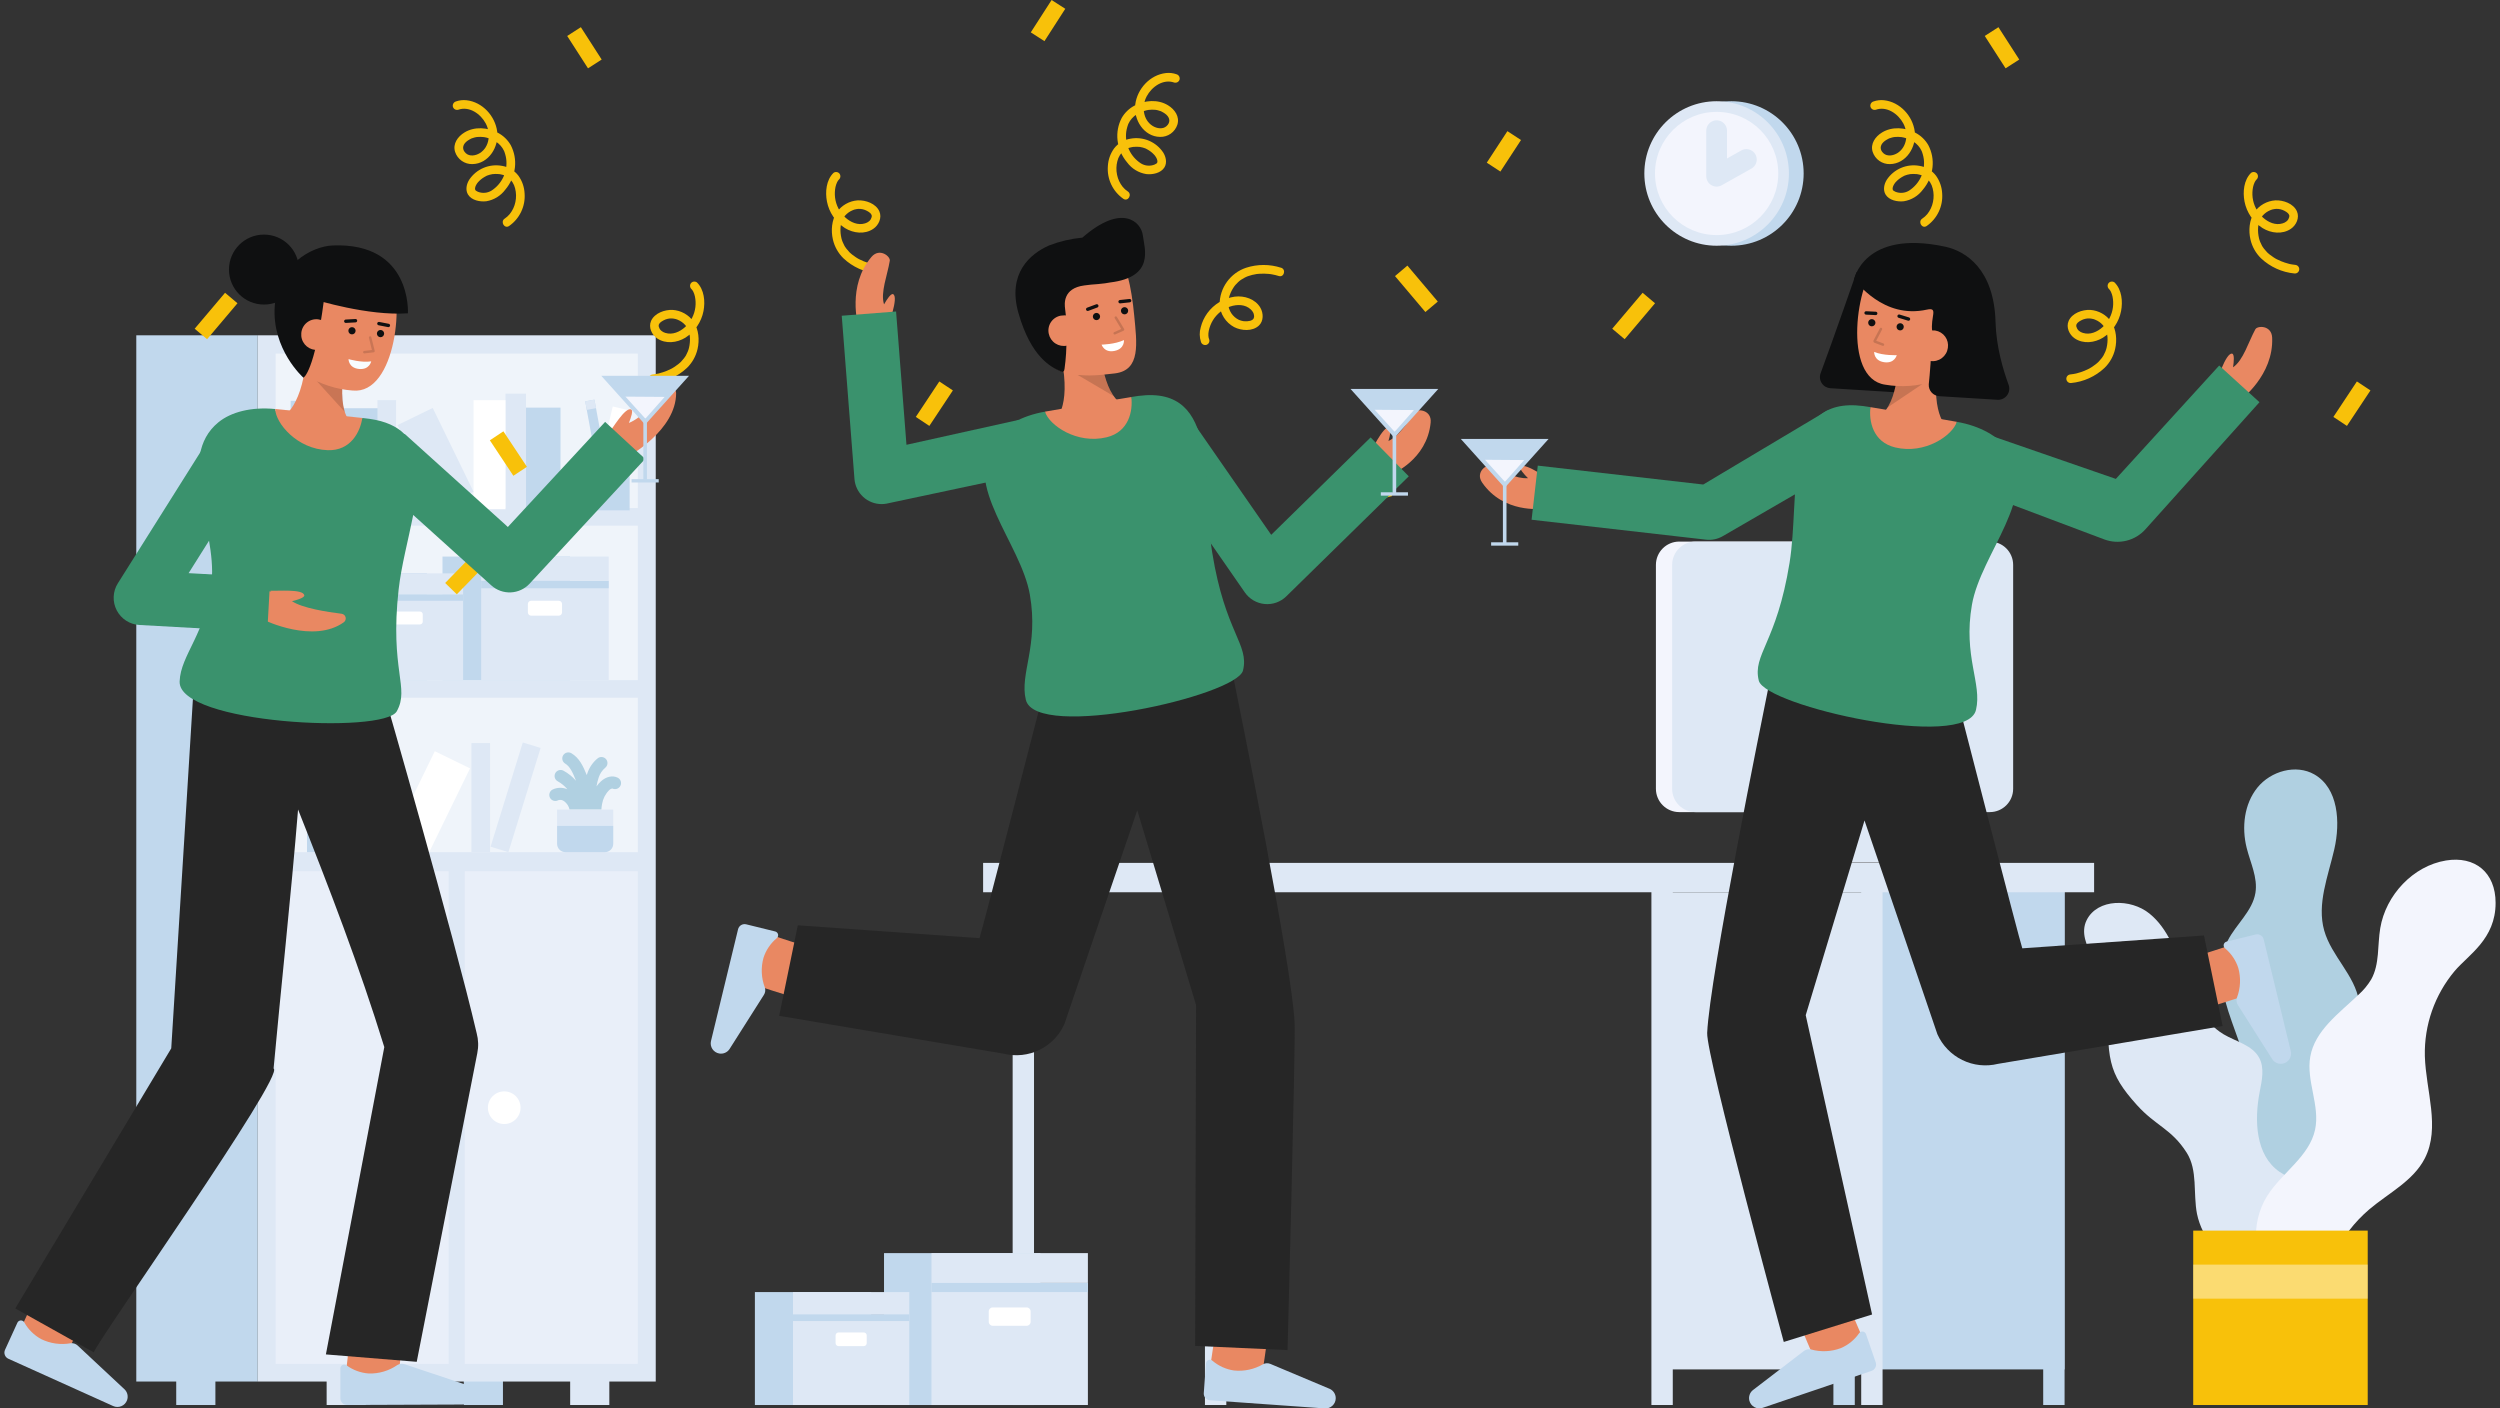 <svg width="284" height="160" viewBox="0 0 284 160" fill="none" xmlns="http://www.w3.org/2000/svg">
<rect x="0" y="0" width="284" height="160" fill="#333333" stroke="none"/>
<g clip-path="url(#clip0_1603_8863)">
<path d="M117.464 100.468H115.037V159.609H117.464V100.468Z" fill="#DEE8F5"/>
<path d="M139.309 100.468H136.882V159.609H139.309V100.468Z" fill="#DEE8F5"/>
<path d="M234.536 100.468H232.108V159.609H234.536V100.468Z" fill="#C1D8ED"/>
<path d="M234.535 99.727H212.646V155.565H234.535V99.727Z" fill="#C1D8ED"/>
<path d="M210.703 151.521H208.275V159.609H210.703V151.521Z" fill="#C1D8ED"/>
<path d="M237.891 98.025H111.682V101.36H237.891V98.025Z" fill="#DEE8F5"/>
<path d="M213.86 100.468H211.433V159.609H213.86V100.468Z" fill="#DEE8F5"/>
<path d="M190.027 100.468H187.6V159.609H190.027V100.468Z" fill="#DEE8F5"/>
<path d="M212.646 101.365H188.813V155.565H212.646V101.365Z" fill="#DEE8F5"/>
<path d="M118.194 142.354V145.74V159.609H100.425V145.74V142.354H118.194Z" fill="#C1D8ED"/>
<path d="M123.585 145.74H105.815V159.609H123.585V145.74Z" fill="#DEE8F5"/>
<path d="M123.585 145.74H105.815V146.78H123.585V145.74Z" fill="#C1D8ED"/>
<path d="M105.816 145.74H123.585V142.354H105.816V145.74Z" fill="#DEE8F5"/>
<path d="M112.772 150.608H116.629C116.878 150.608 117.079 150.407 117.079 150.158V148.975C117.079 148.727 116.878 148.525 116.629 148.525H112.772C112.523 148.525 112.322 148.727 112.322 148.975V150.158C112.322 150.407 112.523 150.608 112.772 150.608Z" fill="white"/>
<path d="M98.966 146.78V149.297V159.609H85.755V149.297V146.78H98.966Z" fill="#C1D8ED"/>
<path d="M103.296 149.297H90.085V159.608H103.296V149.297Z" fill="#DEE8F5"/>
<path d="M103.296 149.297H90.085V150.071H103.296V149.297Z" fill="#C1D8ED"/>
<path d="M90.085 149.298H103.296V146.78H90.085V149.298Z" fill="#DEE8F5"/>
<path d="M95.256 152.917H98.124C98.309 152.917 98.459 152.767 98.459 152.582V151.703C98.459 151.518 98.309 151.368 98.124 151.368H95.256C95.072 151.368 94.922 151.518 94.922 151.703V152.582C94.922 152.767 95.072 152.917 95.256 152.917Z" fill="white"/>
<path d="M29.279 38.091H15.483V156.943H29.279V38.091Z" fill="#C1D8ED"/>
<path d="M52.685 159.609H57.134V152.488H52.685V159.609Z" fill="#C1D8ED"/>
<path d="M20.02 159.609H24.469V152.488H20.02V159.609Z" fill="#C1D8ED"/>
<path d="M29.279 156.943H74.492L74.492 38.091H29.279L29.279 156.943Z" fill="#DEE8F5"/>
<path d="M64.771 159.609H69.22V152.488H64.771V159.609Z" fill="#DEE8F5"/>
<path d="M37.106 159.609H41.555V152.488H37.106V159.609Z" fill="#DEE8F5"/>
<path opacity="0.53" d="M31.316 154.927H72.453V98.978H31.316L31.316 154.927Z" fill="#F3F5FD"/>
<path opacity="0.53" d="M31.316 57.716L72.453 57.716V40.17H31.316V57.716Z" fill="white"/>
<path opacity="0.53" d="M31.316 77.262H72.453V59.716H31.316V77.262Z" fill="white"/>
<path opacity="0.53" d="M31.316 96.808H72.453V79.262H31.316V96.808Z" fill="white"/>
<path d="M50.973 155.572H52.797L52.797 98.394H50.973L50.973 155.572Z" fill="#DEE8F5"/>
<path d="M57.281 127.689C58.306 127.689 59.136 126.859 59.136 125.835C59.136 124.81 58.306 123.98 57.281 123.98C56.256 123.98 55.425 124.81 55.425 125.835C55.425 126.859 56.256 127.689 57.281 127.689Z" fill="white"/>
<path d="M46.49 127.689C47.515 127.689 48.346 126.859 48.346 125.835C48.346 124.81 47.515 123.98 46.49 123.98C45.465 123.98 44.634 124.81 44.634 125.835C44.634 126.859 45.465 127.689 46.49 127.689Z" fill="white"/>
<path d="M64.756 63.225V65.98V77.262H50.267V65.98V63.225H64.756Z" fill="#C1D8ED"/>
<path d="M69.152 65.98H54.662V77.262H69.152V65.98Z" fill="#DEE8F5"/>
<path d="M69.152 65.98H54.662V66.825H69.152V65.98Z" fill="#C1D8ED"/>
<path d="M54.663 65.98H69.152V63.225H54.663V65.98Z" fill="#DEE8F5"/>
<path d="M60.334 69.94H63.48C63.683 69.94 63.847 69.776 63.847 69.573V68.612C63.847 68.41 63.683 68.246 63.48 68.246H60.334C60.132 68.246 59.967 68.41 59.967 68.612V69.573C59.967 69.776 60.132 69.94 60.334 69.94Z" fill="white"/>
<path d="M48.505 65.135V67.515V77.262H35.987V67.515V65.135H48.505Z" fill="#C1D8ED"/>
<path d="M52.608 67.515H40.09V77.262H52.608V67.515Z" fill="#DEE8F5"/>
<path d="M52.608 67.515H40.09V68.246H52.608V67.515Z" fill="#C1D8ED"/>
<path d="M40.09 67.515H52.607V65.135H40.09V67.515Z" fill="#DEE8F5"/>
<path d="M44.99 70.936H47.708C47.883 70.936 48.024 70.794 48.024 70.62V69.789C48.024 69.614 47.883 69.472 47.708 69.472H44.99C44.815 69.472 44.673 69.614 44.673 69.789V70.62C44.673 70.794 44.815 70.936 44.99 70.936Z" fill="white"/>
<path d="M71.503 46.625L69.609 46.177L67.236 56.212L69.129 56.659L71.503 46.625Z" fill="white"/>
<path d="M67.527 45.398L66.476 45.591L68.101 54.399L69.152 54.205L67.527 45.398Z" fill="#C1D8ED"/>
<path d="M67.525 45.395L66.476 45.594L66.661 46.566L67.71 46.366L67.525 45.395Z" fill="#DEE8F5"/>
<path d="M70.78 47.638L67.374 56.279L67.958 56.509L71.364 47.867L70.78 47.638Z" fill="#C1D8ED"/>
<path d="M71.526 51.418H66.392V57.977H71.526V51.418Z" fill="#C1D8ED"/>
<path d="M63.675 46.306H59.318V57.85H63.675V46.306Z" fill="#C1D8ED"/>
<path d="M59.755 44.718H57.424V57.85H59.755V44.718Z" fill="#DEE8F5"/>
<path d="M57.423 45.459H53.796V57.849H57.423V45.459Z" fill="white"/>
<path d="M44.997 45.459H42.878V57.849H44.997V45.459Z" fill="#DEE8F5"/>
<path d="M49.157 46.344L45.156 48.291L49.795 57.812L53.796 55.865L49.157 46.344Z" fill="#DEE8F5"/>
<path d="M42.895 46.376H38.538V57.92H42.895V46.376Z" fill="#C1D8ED"/>
<path d="M38.974 44.788H36.643V57.919H38.974V44.788Z" fill="#DEE8F5"/>
<path d="M36.643 45.529H33.016V57.92H36.643V45.529Z" fill="#C1D8ED"/>
<path d="M61.413 84.969L59.389 84.344L55.73 96.183L57.755 96.808L61.413 84.969Z" fill="#DEE8F5"/>
<path d="M39.232 85.264H34.875V96.808H39.232V85.264Z" fill="#C1D8ED"/>
<path d="M41.127 83.676H38.796V96.808H41.127V83.676Z" fill="white"/>
<path d="M44.754 84.417H41.127V96.808H44.754V84.417Z" fill="#DEE8F5"/>
<path d="M55.672 84.417H53.553V96.808H55.672V84.417Z" fill="#DEE8F5"/>
<path d="M53.395 87.287L49.394 85.339L44.755 94.861L48.756 96.808L53.395 87.287Z" fill="white"/>
<path d="M62.485 90.638C62.529 90.716 62.588 90.786 62.658 90.842C62.729 90.898 62.81 90.939 62.896 90.964C62.983 90.989 63.074 90.996 63.163 90.986C63.252 90.975 63.339 90.948 63.418 90.904C63.532 90.866 63.654 90.857 63.772 90.878C63.89 90.899 64.001 90.95 64.095 91.025C64.404 91.257 64.62 91.591 64.703 91.968H68.315C68.328 91.75 68.356 91.534 68.398 91.32C68.496 90.736 68.771 90.197 69.187 89.776C69.286 89.668 69.418 89.597 69.563 89.574C69.644 89.613 69.732 89.636 69.822 89.642C69.912 89.648 70.002 89.636 70.087 89.607C70.172 89.578 70.251 89.532 70.318 89.472C70.386 89.413 70.441 89.341 70.481 89.26C70.52 89.179 70.543 89.091 70.549 89.001C70.555 88.912 70.543 88.822 70.514 88.736C70.484 88.651 70.439 88.573 70.379 88.505C70.32 88.438 70.248 88.382 70.167 88.343C69.585 88.054 68.853 88.217 68.257 88.769C68.072 88.939 67.906 89.13 67.763 89.336C67.817 88.986 67.903 88.642 68.018 88.307C68.156 87.884 68.409 87.508 68.749 87.221C68.89 87.109 68.981 86.947 69.004 86.769C69.026 86.59 68.978 86.41 68.869 86.267C68.76 86.124 68.6 86.029 68.422 86.003C68.244 85.977 68.063 86.022 67.918 86.128C67.364 86.573 66.95 87.168 66.725 87.842C66.701 87.91 66.677 87.979 66.656 88.049C66.23 86.986 65.791 86.086 64.909 85.567C64.752 85.475 64.565 85.449 64.388 85.495C64.212 85.54 64.061 85.654 63.969 85.811C63.877 85.968 63.85 86.155 63.896 86.331C63.942 86.507 64.056 86.658 64.213 86.75C64.752 87.067 65.074 87.782 65.438 88.699C65.037 88.236 64.557 87.849 64.02 87.554C63.941 87.51 63.853 87.482 63.764 87.472C63.673 87.462 63.582 87.47 63.495 87.495C63.408 87.52 63.327 87.562 63.257 87.619C63.186 87.676 63.127 87.746 63.084 87.825C63.041 87.905 63.013 87.992 63.004 88.082C62.995 88.172 63.003 88.263 63.029 88.35C63.055 88.437 63.098 88.517 63.155 88.588C63.212 88.658 63.283 88.716 63.363 88.758C63.781 88.989 64.152 89.296 64.456 89.664C64.187 89.544 63.894 89.486 63.599 89.493C63.305 89.5 63.015 89.572 62.752 89.705C62.593 89.793 62.476 89.941 62.426 90.116C62.376 90.291 62.397 90.478 62.485 90.638Z" fill="#B0D0E1"/>
<path d="M69.665 91.968H63.284V93.822H69.665V91.968Z" fill="#DEE8F5"/>
<path d="M63.284 93.821V95.854C63.284 96.107 63.385 96.349 63.564 96.528C63.742 96.707 63.985 96.807 64.238 96.807H68.712C68.965 96.807 69.207 96.707 69.386 96.528C69.565 96.349 69.665 96.107 69.665 95.854V93.821H63.284Z" fill="#C1D8ED"/>
<path d="M258.65 143.618C256.337 142.955 254.596 140.886 253.904 138.583C253.212 136.28 253.456 133.78 254.131 131.472C254.683 129.589 255.518 127.768 255.724 125.816C256.41 119.318 250.102 112.677 253.071 106.855C254.03 104.972 255.888 103.5 256.219 101.413C256.493 99.687 255.642 98.01 255.22 96.314C254.638 93.981 254.933 91.332 256.447 89.464C257.962 87.595 260.825 86.778 262.912 87.975C265.642 89.541 265.879 93.405 265.178 96.471C264.476 99.538 263.176 102.693 264.033 105.72C264.85 108.605 267.509 110.777 267.986 113.737C268.384 116.198 267.181 118.597 266.652 121.033C265.822 124.862 266.666 128.831 266.703 132.748C266.739 136.665 265.634 141.058 258.65 143.618Z" fill="#B0D0E1"/>
<path d="M255.081 143.99C253.705 143.553 252.469 142.758 251.502 141.686C250.535 140.614 249.871 139.304 249.578 137.891C249.125 135.56 249.681 132.941 248.404 130.938C246.674 128.224 244.901 127.918 242.747 125.526C239.436 121.848 239.32 120.219 239.539 113.408C239.631 110.527 235.652 107.278 237.053 104.509C238.288 102.071 242.041 102.059 244.17 103.774C246.298 105.49 247.233 108.24 248.161 110.812C249.088 113.384 250.257 116.103 252.608 117.499C254.018 118.336 255.864 118.722 256.643 120.165C257.268 121.324 256.953 122.738 256.702 124.031C256.07 127.28 256.228 131.244 258.957 133.121C260.187 133.968 261.8 134.259 262.811 135.358C263.812 136.445 263.973 138.054 263.906 139.53C263.773 142.366 262.991 145.133 261.62 147.62" fill="#DEE8F5"/>
<path d="M258.371 146.253C255.915 143.448 255.567 139.004 257.558 135.852C259.228 133.207 262.341 131.385 262.995 128.326C263.577 125.602 261.963 122.786 262.446 120.043C262.971 117.059 265.729 115.102 267.92 113.008C268.49 112.499 268.98 111.907 269.374 111.253C270.338 109.519 270.069 107.393 270.397 105.438C271.023 101.692 274.11 98.372 277.858 97.753C281.145 97.21 283.5 99.097 283.5 102.573C283.5 106.691 280.414 108.455 278.839 110.32C276.578 113.02 275.378 116.45 275.463 119.969C275.574 123.9 277.249 128.086 275.46 131.588C274.147 134.158 271.342 135.528 269.139 137.393C267.474 138.819 266.118 140.571 265.156 142.54C264.193 144.509 263.644 146.654 263.543 148.843" fill="#F3F5FD"/>
<path d="M268.973 139.797H249.15V159.609H268.973V139.797Z" fill="#F8C10A"/>
<path opacity="0.42" d="M268.973 143.66H249.15V147.527H268.973V143.66Z" fill="white"/>
<path d="M196.683 27.915C201.218 27.915 204.895 24.24 204.895 19.707C204.895 15.174 201.218 11.499 196.683 11.499C192.147 11.499 188.471 15.174 188.471 19.707C188.471 24.24 192.147 27.915 196.683 27.915Z" fill="#C1D8ED"/>
<path d="M195.009 27.915C199.544 27.915 203.221 24.24 203.221 19.707C203.221 15.174 199.544 11.499 195.009 11.499C190.474 11.499 186.797 15.174 186.797 19.707C186.797 24.24 190.474 27.915 195.009 27.915Z" fill="#DEE8F5"/>
<path d="M195.009 26.705C198.876 26.705 202.011 23.572 202.011 19.707C202.011 15.842 198.876 12.709 195.009 12.709C191.142 12.709 188.007 15.842 188.007 19.707C188.007 23.572 191.142 26.705 195.009 26.705Z" fill="#F3F5FD"/>
<path d="M195.009 14.847V20.018L198.387 18.12" stroke="#DEE8F5" stroke-width="2.358" stroke-linecap="round" stroke-linejoin="round"/>
<path d="M224.201 61.523H190.763C189.299 61.523 188.112 62.709 188.112 64.172V89.606C188.112 91.069 189.299 92.255 190.763 92.255H224.201C225.665 92.255 226.852 91.069 226.852 89.606V64.172C226.852 62.709 225.665 61.523 224.201 61.523Z" fill="#F3F5FD"/>
<path d="M211.912 87.333H203.052V97.358H211.912V87.333Z" fill="#F3F5FD"/>
<path d="M215.672 95.495H200.209C199.528 95.495 198.977 96.047 198.977 96.727V96.727C198.977 97.407 199.528 97.958 200.209 97.958H215.672C216.352 97.958 216.904 97.407 216.904 96.727V96.727C216.904 96.047 216.352 95.495 215.672 95.495Z" fill="#F3F5FD"/>
<path d="M226.044 61.523H192.606C191.142 61.523 189.955 62.709 189.955 64.172V89.606C189.955 91.069 191.142 92.255 192.606 92.255H226.044C227.508 92.255 228.694 91.069 228.694 89.606V64.172C228.694 62.709 227.508 61.523 226.044 61.523Z" fill="#DEE8F5"/>
<path d="M213.755 87.333H204.895V97.358H213.755V87.333Z" fill="#DEE8F5"/>
<path d="M217.515 95.495H202.051C201.371 95.495 200.819 96.047 200.819 96.727V96.727C200.819 97.407 201.371 97.958 202.051 97.958H217.515C218.195 97.958 218.747 97.407 218.747 96.727V96.727C218.747 96.047 218.195 95.495 217.515 95.495Z" fill="#DEE8F5"/>
<path d="M145.532 30.416C144.24 29.997 142.85 29.997 141.558 30.416C140.684 30.708 139.923 31.267 139.383 32.014C138.843 32.761 138.55 33.658 138.546 34.58C138.579 35.113 138.748 35.63 139.036 36.08C139.324 36.53 139.722 36.9 140.192 37.155C141.026 37.581 142.279 37.671 143.008 36.988C143.564 36.468 143.536 35.575 143.178 34.955C142.605 33.964 141.353 33.561 140.267 33.699C139.647 33.788 139.052 34.001 138.516 34.324C137.98 34.647 137.514 35.075 137.147 35.582C136.8 36.061 136.548 36.602 136.406 37.176C136.243 37.721 136.251 38.302 136.429 38.842C136.467 38.965 136.551 39.068 136.663 39.132C136.775 39.195 136.906 39.213 137.031 39.183C137.156 39.147 137.261 39.064 137.325 38.952C137.389 38.839 137.406 38.706 137.372 38.581C137.311 38.442 137.277 38.293 137.271 38.142C137.262 37.955 137.277 37.768 137.315 37.585C137.402 37.162 137.56 36.756 137.783 36.386C138.234 35.648 138.931 35.094 139.751 34.82C140.536 34.558 141.462 34.56 142.092 35.155C142.209 35.26 142.305 35.387 142.374 35.529C142.383 35.545 142.412 35.616 142.378 35.532C142.394 35.57 142.407 35.609 142.418 35.649C142.426 35.673 142.432 35.699 142.438 35.724C142.446 35.758 142.458 35.914 142.451 35.771C142.453 35.81 142.486 36.041 142.451 36.063C142.44 36.07 142.479 35.924 142.457 36.01C142.453 36.025 142.453 36.041 142.449 36.055C142.44 36.096 142.428 36.138 142.414 36.178C142.351 36.28 142.257 36.358 142.145 36.402C142.216 36.368 142.071 36.427 142.072 36.427C142.041 36.436 142.011 36.444 141.98 36.451C141.89 36.475 141.798 36.489 141.706 36.493C141.547 36.505 141.386 36.5 141.228 36.481C141.058 36.45 140.893 36.401 140.734 36.333C140.387 36.165 140.092 35.906 139.879 35.585C139.666 35.264 139.543 34.891 139.522 34.506C139.532 34.068 139.63 33.637 139.812 33.239C139.885 33.077 139.967 32.92 140.06 32.769C140.14 32.634 140.231 32.505 140.331 32.384C140.433 32.264 140.542 32.15 140.658 32.044C140.715 31.992 140.771 31.942 140.832 31.893C140.948 31.799 140.757 31.946 140.878 31.859C140.914 31.832 140.951 31.806 140.988 31.781C141.118 31.693 141.252 31.614 141.391 31.542C141.463 31.505 141.536 31.471 141.61 31.437C141.625 31.431 141.695 31.402 141.614 31.435C141.662 31.416 141.709 31.398 141.756 31.379C142.076 31.265 142.406 31.182 142.741 31.132C142.882 31.11 142.639 31.141 142.781 31.127C142.823 31.123 142.866 31.118 142.907 31.114C142.992 31.106 143.075 31.1 143.16 31.095C143.325 31.087 143.49 31.085 143.656 31.089C143.816 31.093 143.975 31.102 144.134 31.117C144.168 31.121 144.405 31.151 144.271 31.131C144.344 31.142 144.418 31.153 144.491 31.166C144.755 31.211 145.015 31.274 145.271 31.355C145.872 31.547 146.13 30.603 145.531 30.412L145.532 30.416Z" fill="#F8C10A"/>
<path d="M52.05 12.47C53.299 12.021 54.602 12.928 55.188 14.039C55.767 15.134 55.632 16.698 54.5 17.398C54.02 17.696 53.346 17.795 52.927 17.413C52.489 17.016 52.516 16.518 52.948 16.12C53.05 16.029 53.16 15.949 53.278 15.881C53.346 15.84 53.416 15.801 53.487 15.765C53.514 15.752 53.54 15.739 53.567 15.727C53.639 15.693 53.461 15.765 53.593 15.716C53.699 15.676 53.806 15.643 53.916 15.616C53.968 15.603 54.021 15.592 54.074 15.582C54.104 15.577 54.135 15.572 54.165 15.567C54.064 15.583 54.214 15.562 54.222 15.562C54.471 15.539 54.721 15.543 54.969 15.574C55.052 15.584 54.903 15.563 54.986 15.577C55.018 15.583 55.051 15.588 55.083 15.594C55.14 15.605 55.197 15.617 55.254 15.63C55.392 15.662 55.528 15.702 55.662 15.749C55.7 15.763 55.816 15.806 55.815 15.806C55.774 15.789 55.849 15.822 55.849 15.822C55.879 15.835 55.91 15.85 55.94 15.864C56.069 15.927 56.193 15.997 56.313 16.074C56.52 16.204 56.706 16.363 56.868 16.546C57.026 16.724 57.157 16.924 57.257 17.14C57.277 17.18 57.294 17.221 57.308 17.263C57.337 17.346 57.365 17.43 57.388 17.514C57.442 17.696 57.482 17.882 57.508 18.07C57.594 18.762 57.484 19.464 57.19 20.096C56.897 20.728 56.431 21.265 55.847 21.646C55.614 21.792 55.35 21.88 55.076 21.903C54.802 21.926 54.527 21.883 54.273 21.779C54.203 21.745 54.135 21.706 54.071 21.662C53.993 21.61 54.107 21.698 54.062 21.657C54.051 21.646 54.039 21.636 54.028 21.624C54.017 21.613 53.999 21.593 53.986 21.577C54.114 21.719 54.001 21.604 54.009 21.6C53.998 21.582 53.987 21.564 53.979 21.545C54.007 21.588 54 21.631 53.987 21.559C53.984 21.542 53.957 21.4 53.965 21.481C53.974 21.556 53.967 21.433 53.965 21.409C53.964 21.384 53.969 21.361 53.969 21.337C53.969 21.356 53.945 21.443 53.968 21.356C53.983 21.3 53.993 21.241 54.012 21.184C54.021 21.156 54.072 21.042 54.033 21.124C54.058 21.069 54.086 21.015 54.118 20.963C54.149 20.911 54.186 20.854 54.223 20.801C54.227 20.796 54.277 20.73 54.239 20.779C54.261 20.75 54.284 20.724 54.307 20.698C54.51 20.47 54.747 20.276 55.009 20.121C55.09 20.073 55.172 20.026 55.256 19.983C55.285 19.969 55.416 19.913 55.309 19.955C55.412 19.914 55.517 19.88 55.625 19.851C55.841 19.787 56.067 19.756 56.293 19.76C56.42 19.758 56.548 19.763 56.675 19.774C56.718 19.776 56.761 19.781 56.803 19.791C56.88 19.806 56.957 19.822 57.034 19.841C57.288 19.899 57.528 20.009 57.738 20.164C58.126 20.478 58.399 20.911 58.515 21.395C58.646 21.901 58.658 22.43 58.55 22.94C58.449 23.445 58.227 23.918 57.904 24.32C57.741 24.518 57.548 24.691 57.333 24.833C56.807 25.176 57.297 26.023 57.827 25.678C58.419 25.268 58.893 24.71 59.203 24.06C59.513 23.41 59.648 22.691 59.594 21.973C59.56 21.248 59.316 20.548 58.891 19.958C58.434 19.356 57.76 18.955 57.012 18.839C56.309 18.712 55.584 18.793 54.926 19.072C54.269 19.35 53.707 19.815 53.309 20.408C53 20.898 52.846 21.568 53.163 22.094C53.564 22.761 54.533 22.949 55.246 22.861C56.106 22.72 56.877 22.25 57.397 21.551C58.007 20.833 58.39 19.95 58.497 19.014C58.593 18.143 58.426 17.263 58.02 16.486C57.678 15.892 57.175 15.408 56.569 15.088C55.408 14.464 53.907 14.345 52.757 15.052C52.004 15.514 51.414 16.329 51.696 17.248C51.83 17.661 52.094 18.02 52.448 18.271C52.802 18.523 53.228 18.652 53.663 18.642C55.525 18.611 56.701 16.663 56.482 14.953C56.255 13.178 54.804 11.588 52.995 11.387C52.587 11.342 52.175 11.389 51.789 11.527C51.666 11.564 51.562 11.648 51.499 11.76C51.435 11.872 51.417 12.004 51.449 12.129C51.484 12.253 51.567 12.358 51.68 12.422C51.793 12.486 51.926 12.502 52.051 12.469L52.05 12.47Z" fill="#F8C10A"/>
<path d="M74.228 43.513C75.655 43.379 76.996 42.773 78.039 41.792C78.639 41.208 79.057 40.463 79.243 39.647C79.474 38.638 79.382 37.441 78.804 36.564C78.534 36.172 78.179 35.846 77.766 35.611C77.352 35.376 76.891 35.237 76.416 35.205C75.507 35.166 74.349 35.569 73.96 36.462C73.647 37.177 74.034 38.025 74.65 38.441C75.628 39.1 76.905 38.948 77.873 38.353C78.399 38.014 78.851 37.572 79.202 37.054C79.554 36.536 79.797 35.952 79.917 35.338C80.128 34.251 80.002 32.903 79.179 32.089C79.076 32.01 78.947 31.973 78.818 31.988C78.689 32.004 78.572 32.069 78.491 32.17C78.413 32.273 78.379 32.402 78.394 32.53C78.409 32.658 78.473 32.775 78.572 32.857C78.498 32.785 78.606 32.901 78.611 32.907C78.632 32.933 78.652 32.961 78.671 32.988C78.707 33.038 78.739 33.091 78.764 33.148C78.844 33.319 78.905 33.499 78.945 33.684C79.025 34.078 79.043 34.481 78.997 34.88C78.892 35.75 78.48 36.553 77.835 37.147C77.226 37.701 76.395 38.075 75.579 37.817C75.414 37.771 75.261 37.69 75.132 37.579C75.107 37.558 75.082 37.536 75.059 37.514C75.134 37.586 75.034 37.485 75.026 37.474C75.008 37.453 74.991 37.43 74.975 37.407C74.958 37.384 74.873 37.233 74.936 37.357C74.893 37.272 74.875 37.166 74.829 37.086C74.832 37.091 74.843 37.2 74.834 37.101C74.825 37.05 74.823 36.999 74.828 36.947C74.851 36.786 74.819 36.963 74.847 36.877C74.851 36.865 74.9 36.762 74.871 36.814C74.896 36.776 74.922 36.74 74.951 36.705C74.962 36.69 75.039 36.608 74.981 36.665C75.101 36.555 75.236 36.464 75.382 36.393C75.676 36.235 76.007 36.159 76.341 36.174C76.271 36.172 76.379 36.179 76.394 36.181C76.437 36.186 76.479 36.189 76.522 36.195C76.607 36.207 76.691 36.224 76.775 36.246C76.718 36.231 76.8 36.254 76.805 36.256C76.855 36.272 76.905 36.29 76.954 36.309C77.046 36.346 77.135 36.388 77.223 36.434C77.539 36.606 77.81 36.849 78.014 37.144C78.455 37.815 78.445 38.756 78.274 39.499C78.253 39.589 78.241 39.634 78.226 39.679C78.201 39.76 78.172 39.84 78.141 39.918C78.08 40.071 78.01 40.219 77.93 40.363C77.854 40.501 77.98 40.287 77.897 40.419C77.88 40.448 77.862 40.473 77.845 40.5C77.801 40.566 77.755 40.631 77.707 40.694C77.603 40.832 77.49 40.963 77.369 41.087C77.347 41.109 77.325 41.131 77.303 41.153C77.376 41.081 77.259 41.192 77.244 41.205C77.181 41.262 77.116 41.317 77.049 41.37C76.906 41.485 76.756 41.593 76.6 41.691C76.529 41.736 76.458 41.779 76.386 41.821C76.365 41.834 76.277 41.883 76.362 41.836C76.323 41.857 76.283 41.878 76.243 41.899C76.085 41.98 75.925 42.054 75.76 42.121C75.47 42.238 75.173 42.336 74.87 42.414C74.843 42.421 74.754 42.441 74.86 42.417C74.823 42.425 74.786 42.434 74.748 42.442C74.676 42.457 74.603 42.471 74.531 42.484C74.396 42.507 74.261 42.526 74.125 42.539C73.999 42.556 73.883 42.621 73.805 42.721C73.725 42.822 73.689 42.949 73.702 43.075C73.715 43.203 73.778 43.319 73.876 43.401C73.974 43.482 74.1 43.523 74.228 43.513L74.228 43.513Z" fill="#F8C10A"/>
<path d="M65.986 3.088L64.433 4.086L66.797 7.762L68.351 6.764L65.986 3.088Z" fill="#F8C10A"/>
<path d="M106.706 43.333L104.035 47.363L105.575 48.383L108.246 44.352L106.706 43.333Z" fill="#F8C10A"/>
<path d="M156.988 51.717L155.195 52.159L156.341 56.798L158.134 56.356L156.988 51.717Z" fill="#F8C10A"/>
<path d="M25.566 33.26L22.114 37.344L23.525 38.535L26.977 34.45L25.566 33.26Z" fill="#F8C10A"/>
<path d="M133.398 9.381C132.149 8.933 130.846 9.84 130.259 10.951C129.681 12.046 129.816 13.609 130.947 14.31C131.428 14.607 132.102 14.707 132.521 14.325C132.958 13.928 132.932 13.43 132.5 13.032C132.398 12.941 132.288 12.861 132.17 12.793C132.102 12.752 132.032 12.713 131.96 12.677C131.934 12.664 131.908 12.651 131.881 12.639C131.808 12.604 131.987 12.677 131.855 12.628C131.749 12.588 131.641 12.555 131.532 12.528C131.479 12.515 131.427 12.504 131.374 12.494C131.343 12.488 131.313 12.483 131.282 12.479C131.384 12.495 131.233 12.474 131.225 12.473C130.977 12.45 130.726 12.455 130.478 12.486C130.396 12.496 130.545 12.475 130.462 12.489C130.429 12.494 130.397 12.5 130.364 12.506C130.307 12.516 130.251 12.528 130.194 12.542C130.056 12.574 129.919 12.614 129.785 12.661C129.747 12.675 129.632 12.718 129.633 12.718C129.673 12.7 129.598 12.733 129.599 12.733C129.568 12.747 129.538 12.761 129.507 12.776C129.379 12.838 129.254 12.908 129.134 12.985C128.927 13.115 128.741 13.274 128.58 13.457C128.421 13.635 128.29 13.835 128.19 14.051C128.17 14.091 128.153 14.132 128.139 14.175C128.109 14.257 128.082 14.341 128.059 14.425C128.005 14.608 127.965 14.793 127.939 14.982C127.853 15.673 127.964 16.375 128.257 17.007C128.551 17.639 129.016 18.176 129.6 18.557C129.833 18.703 130.097 18.791 130.371 18.814C130.645 18.837 130.92 18.795 131.174 18.69C131.245 18.657 131.313 18.617 131.377 18.573C131.454 18.522 131.341 18.61 131.385 18.568C131.397 18.557 131.409 18.547 131.42 18.535C131.431 18.524 131.448 18.505 131.461 18.489C131.334 18.631 131.446 18.515 131.439 18.512C131.45 18.494 131.46 18.476 131.469 18.457C131.44 18.5 131.447 18.542 131.46 18.471C131.463 18.453 131.491 18.312 131.482 18.392C131.473 18.467 131.48 18.344 131.482 18.32C131.484 18.295 131.478 18.273 131.478 18.248C131.478 18.267 131.503 18.355 131.48 18.268C131.465 18.211 131.454 18.153 131.435 18.096C131.426 18.068 131.376 17.954 131.415 18.035C131.389 17.981 131.361 17.927 131.33 17.875C131.298 17.823 131.262 17.765 131.225 17.712C131.221 17.707 131.17 17.642 131.208 17.69C131.187 17.662 131.163 17.636 131.14 17.609C130.937 17.382 130.7 17.187 130.438 17.033C130.357 16.984 130.275 16.938 130.191 16.895C130.163 16.881 130.031 16.825 130.139 16.867C130.035 16.826 129.93 16.791 129.823 16.763C129.606 16.698 129.381 16.667 129.155 16.672C129.027 16.67 128.899 16.674 128.772 16.686C128.729 16.687 128.686 16.692 128.644 16.703C128.567 16.717 128.49 16.733 128.414 16.753C128.159 16.811 127.919 16.922 127.709 17.077C127.321 17.39 127.048 17.823 126.932 18.308C126.801 18.813 126.789 19.342 126.897 19.853C126.998 20.358 127.22 20.831 127.542 21.232C127.706 21.431 127.899 21.604 128.114 21.745C128.64 22.088 128.15 22.937 127.62 22.59C127.028 22.18 126.553 21.623 126.243 20.973C125.933 20.323 125.799 19.604 125.852 18.886C125.887 18.16 126.131 17.461 126.555 16.871C127.013 16.269 127.687 15.867 128.435 15.752C129.138 15.625 129.863 15.706 130.521 15.984C131.179 16.263 131.741 16.727 132.138 17.321C132.447 17.811 132.601 18.481 132.285 19.006C131.883 19.673 130.915 19.862 130.201 19.773C129.342 19.631 128.57 19.161 128.051 18.462C127.44 17.744 127.057 16.861 126.951 15.925C126.855 15.053 127.021 14.173 127.427 13.396C127.77 12.803 128.273 12.318 128.879 11.999C130.039 11.375 131.54 11.256 132.691 11.963C133.444 12.425 134.034 13.24 133.751 14.159C133.618 14.572 133.354 14.931 133 15.182C132.645 15.433 132.219 15.563 131.785 15.553C129.922 15.521 128.748 13.573 128.966 11.863C129.191 10.088 130.643 8.498 132.453 8.298C132.86 8.252 133.272 8.3 133.658 8.437C133.782 8.475 133.886 8.558 133.949 8.67C134.012 8.782 134.03 8.914 133.999 9.039C133.963 9.163 133.88 9.269 133.768 9.332C133.655 9.396 133.522 9.413 133.397 9.38L133.398 9.381Z" fill="#F8C10A"/>
<path d="M99.629 31.068C98.203 30.934 96.862 30.328 95.819 29.347C95.219 28.763 94.801 28.018 94.615 27.202C94.383 26.194 94.476 24.996 95.053 24.119C95.323 23.727 95.678 23.401 96.092 23.166C96.506 22.93 96.968 22.792 97.442 22.76C98.35 22.721 99.509 23.124 99.898 24.017C100.21 24.732 99.824 25.58 99.207 25.995C98.23 26.655 96.953 26.503 95.985 25.909C95.459 25.569 95.007 25.127 94.656 24.609C94.304 24.091 94.061 23.507 93.941 22.893C93.73 21.806 93.856 20.458 94.679 19.644C94.781 19.564 94.911 19.528 95.04 19.544C95.168 19.559 95.286 19.624 95.367 19.725C95.444 19.828 95.479 19.957 95.464 20.085C95.449 20.213 95.385 20.33 95.286 20.412C95.359 20.34 95.251 20.456 95.247 20.462C95.226 20.488 95.206 20.515 95.187 20.543C95.15 20.593 95.119 20.646 95.094 20.703C95.014 20.874 94.953 21.054 94.912 21.239C94.832 21.633 94.815 22.036 94.861 22.435C94.966 23.305 95.378 24.108 96.023 24.702C96.632 25.256 97.463 25.631 98.279 25.372C98.444 25.326 98.596 25.245 98.726 25.134C98.751 25.113 98.776 25.091 98.799 25.069C98.724 25.141 98.823 25.04 98.832 25.029C98.849 25.008 98.867 24.985 98.883 24.962C98.9 24.939 98.985 24.787 98.922 24.912C98.964 24.827 98.983 24.721 99.029 24.642C99.026 24.646 99.015 24.755 99.024 24.656C99.033 24.605 99.035 24.554 99.03 24.503C99.007 24.341 99.038 24.518 99.011 24.432C99.007 24.42 98.957 24.318 98.987 24.369C98.962 24.331 98.936 24.295 98.907 24.26C98.896 24.245 98.819 24.163 98.877 24.22C98.757 24.11 98.622 24.018 98.475 23.948C98.182 23.79 97.85 23.714 97.517 23.729C97.586 23.727 97.479 23.734 97.464 23.735C97.421 23.741 97.379 23.744 97.336 23.75C97.251 23.762 97.166 23.779 97.083 23.801C97.14 23.786 97.058 23.809 97.053 23.811C97.003 23.827 96.953 23.845 96.904 23.864C96.812 23.901 96.722 23.943 96.635 23.989C96.319 24.161 96.048 24.404 95.843 24.699C95.403 25.37 95.413 26.311 95.584 27.054C95.605 27.144 95.617 27.189 95.632 27.234C95.657 27.315 95.685 27.394 95.717 27.473C95.777 27.625 95.848 27.774 95.928 27.918C96.004 28.055 95.878 27.842 95.961 27.974C95.978 28.003 95.996 28.029 96.013 28.055C96.057 28.121 96.103 28.186 96.151 28.249C96.255 28.387 96.368 28.518 96.489 28.642C96.511 28.664 96.533 28.686 96.555 28.708C96.482 28.637 96.599 28.747 96.614 28.76C96.677 28.817 96.742 28.872 96.808 28.925C96.952 29.04 97.102 29.147 97.258 29.246C97.328 29.291 97.4 29.334 97.472 29.377C97.493 29.389 97.581 29.438 97.495 29.391C97.535 29.413 97.575 29.433 97.615 29.454C97.772 29.535 97.933 29.608 98.097 29.676C98.388 29.793 98.685 29.891 98.988 29.969C99.015 29.976 99.104 29.996 98.998 29.972C99.035 29.98 99.072 29.989 99.109 29.997C99.182 30.012 99.254 30.026 99.327 30.039C99.462 30.062 99.597 30.081 99.733 30.094C99.859 30.111 99.974 30.176 100.053 30.276C100.132 30.376 100.169 30.503 100.156 30.631C100.143 30.757 100.08 30.874 99.982 30.956C99.884 31.037 99.758 31.077 99.63 31.067L99.629 31.068Z" fill="#F8C10A"/>
<path d="M119.462 0L117.097 3.677L118.65 4.675L121.015 0.999L119.462 0Z" fill="#F8C10A"/>
<path d="M57.187 48.999L55.648 50.018L58.319 54.049L59.858 53.03L57.187 48.999Z" fill="#F8C10A"/>
<path d="M159.881 30.172L158.471 31.363L161.923 35.447L163.333 34.257L159.881 30.172Z" fill="#F8C10A"/>
<path d="M53.906 62.804L50.57 66.227L51.893 67.514L55.229 64.092L53.906 62.804Z" fill="#F8C10A"/>
<path d="M125.784 58.438L124.23 59.436L126.595 63.112L128.149 62.114L125.784 58.438Z" fill="#F8C10A"/>
<path d="M213.086 12.47C214.335 12.021 215.638 12.928 216.225 14.039C216.803 15.134 216.668 16.698 215.537 17.398C215.056 17.696 214.382 17.795 213.963 17.413C213.525 17.016 213.552 16.518 213.985 16.12C214.086 16.029 214.196 15.949 214.314 15.881C214.382 15.84 214.452 15.801 214.523 15.765C214.55 15.752 214.576 15.739 214.603 15.727C214.675 15.693 214.497 15.765 214.629 15.716C214.735 15.676 214.843 15.643 214.952 15.616C215.004 15.603 215.057 15.592 215.11 15.582C215.14 15.577 215.171 15.572 215.202 15.567C215.1 15.583 215.25 15.562 215.258 15.562C215.507 15.539 215.758 15.543 216.005 15.574C216.088 15.584 215.939 15.563 216.022 15.577L216.12 15.594C216.176 15.605 216.233 15.617 216.29 15.63C216.428 15.662 216.565 15.702 216.698 15.749C216.737 15.763 216.852 15.806 216.851 15.806C216.81 15.789 216.886 15.822 216.885 15.822C216.916 15.835 216.946 15.85 216.976 15.864C217.105 15.927 217.23 15.997 217.35 16.074C217.556 16.204 217.743 16.363 217.904 16.546C218.063 16.724 218.194 16.924 218.293 17.141C218.313 17.181 218.33 17.222 218.344 17.264C218.374 17.347 218.401 17.431 218.424 17.515C218.478 17.697 218.518 17.883 218.544 18.071C218.63 18.763 218.52 19.465 218.226 20.097C217.932 20.729 217.467 21.266 216.883 21.647C216.65 21.793 216.386 21.881 216.112 21.904C215.838 21.927 215.563 21.884 215.309 21.78C215.239 21.746 215.171 21.707 215.106 21.663C215.029 21.611 215.143 21.699 215.098 21.658C215.087 21.647 215.075 21.637 215.064 21.625C215.052 21.614 215.035 21.594 215.022 21.578C215.15 21.72 215.037 21.605 215.045 21.601C215.034 21.584 215.023 21.565 215.015 21.546C215.043 21.589 215.036 21.632 215.023 21.561C215.02 21.543 214.993 21.401 215.002 21.482C215.01 21.557 215.003 21.434 215.002 21.41C215 21.385 215.005 21.362 215.006 21.338C215.006 21.357 214.981 21.444 215.003 21.357C215.018 21.301 215.029 21.242 215.048 21.186C215.057 21.157 215.108 21.044 215.069 21.125C215.094 21.07 215.122 21.017 215.154 20.964C215.185 20.912 215.222 20.855 215.259 20.802C215.263 20.797 215.314 20.731 215.275 20.78C215.297 20.751 215.32 20.725 215.343 20.699C215.546 20.471 215.783 20.277 216.046 20.122C216.126 20.074 216.208 20.027 216.292 19.985C216.321 19.97 216.453 19.914 216.345 19.956C216.448 19.915 216.554 19.881 216.661 19.852C216.877 19.788 217.103 19.757 217.329 19.761C217.457 19.759 217.584 19.764 217.712 19.776C217.755 19.777 217.797 19.782 217.839 19.793C217.917 19.807 217.994 19.823 218.07 19.843C218.324 19.901 218.564 20.011 218.774 20.166C219.162 20.479 219.436 20.913 219.551 21.398C219.683 21.903 219.695 22.432 219.586 22.942C219.485 23.447 219.263 23.92 218.941 24.321C218.777 24.519 218.584 24.692 218.369 24.834C217.843 25.177 218.333 26.024 218.863 25.679C219.455 25.269 219.93 24.711 220.24 24.061C220.55 23.412 220.684 22.692 220.631 21.974C220.596 21.249 220.352 20.549 219.928 19.959C219.47 19.357 218.796 18.956 218.048 18.84C217.345 18.713 216.62 18.794 215.963 19.073C215.305 19.352 214.743 19.816 214.346 20.409C214.036 20.899 213.883 21.569 214.199 22.095C214.6 22.762 215.569 22.95 216.283 22.862C217.142 22.721 217.913 22.251 218.433 21.552C219.043 20.834 219.426 19.95 219.533 19.014C219.629 18.143 219.463 17.263 219.056 16.486C218.714 15.892 218.211 15.408 217.605 15.088C216.445 14.464 214.944 14.345 213.793 15.052C213.04 15.514 212.45 16.329 212.732 17.248C212.866 17.661 213.13 18.02 213.484 18.271C213.839 18.523 214.265 18.653 214.699 18.642C216.561 18.611 217.737 16.663 217.518 14.953C217.291 13.178 215.84 11.588 214.031 11.387C213.624 11.342 213.211 11.389 212.825 11.527C212.702 11.564 212.598 11.648 212.535 11.76C212.471 11.872 212.453 12.004 212.485 12.129C212.52 12.253 212.604 12.358 212.716 12.422C212.829 12.486 212.962 12.502 213.087 12.469L213.086 12.47Z" fill="#F8C10A"/>
<path d="M235.265 43.513C236.692 43.379 238.033 42.773 239.076 41.792C239.676 41.208 240.094 40.463 240.279 39.647C240.511 38.638 240.419 37.441 239.841 36.564C239.571 36.172 239.216 35.846 238.802 35.611C238.389 35.376 237.927 35.237 237.452 35.205C236.545 35.166 235.386 35.569 234.996 36.462C234.684 37.177 235.07 38.025 235.687 38.441C236.665 39.1 237.941 38.948 238.909 38.353C239.436 38.014 239.888 37.572 240.239 37.054C240.591 36.536 240.834 35.952 240.954 35.338C241.165 34.251 241.039 32.903 240.216 32.089C240.113 32.01 239.984 31.973 239.855 31.988C239.726 32.004 239.609 32.069 239.528 32.17C239.45 32.273 239.415 32.402 239.43 32.53C239.446 32.658 239.509 32.775 239.609 32.857C239.535 32.785 239.644 32.901 239.648 32.907C239.669 32.933 239.689 32.961 239.708 32.988C239.744 33.038 239.776 33.091 239.801 33.148C239.881 33.319 239.942 33.499 239.982 33.684C240.062 34.078 240.08 34.481 240.034 34.88C239.929 35.75 239.517 36.554 238.872 37.147C238.263 37.701 237.432 38.075 236.615 37.817C236.451 37.771 236.298 37.69 236.168 37.579C236.143 37.558 236.119 37.536 236.095 37.514C236.171 37.586 236.071 37.485 236.063 37.474C236.045 37.453 236.028 37.43 236.012 37.407C235.995 37.384 235.91 37.233 235.973 37.357C235.93 37.272 235.912 37.166 235.866 37.086C235.869 37.091 235.88 37.2 235.87 37.101C235.862 37.05 235.86 36.999 235.865 36.947C235.888 36.786 235.856 36.963 235.884 36.877C235.888 36.865 235.938 36.762 235.908 36.814C235.933 36.776 235.959 36.74 235.988 36.705C235.999 36.69 236.076 36.608 236.018 36.665C236.138 36.555 236.273 36.464 236.419 36.393C236.713 36.235 237.044 36.159 237.377 36.174C237.308 36.172 237.416 36.179 237.431 36.181C237.474 36.186 237.516 36.189 237.558 36.195C237.644 36.207 237.728 36.224 237.812 36.246C237.755 36.231 237.837 36.254 237.842 36.256C237.892 36.272 237.942 36.29 237.991 36.309C238.083 36.346 238.172 36.388 238.26 36.434C238.576 36.605 238.847 36.849 239.051 37.144C239.492 37.815 239.482 38.756 239.311 39.499C239.29 39.589 239.278 39.634 239.263 39.679C239.238 39.76 239.209 39.839 239.178 39.918C239.117 40.071 239.047 40.219 238.967 40.363C238.891 40.501 239.017 40.287 238.933 40.419C238.916 40.448 238.899 40.473 238.882 40.5C238.838 40.566 238.792 40.631 238.744 40.694C238.64 40.832 238.527 40.963 238.406 41.087C238.384 41.109 238.362 41.131 238.34 41.153C238.413 41.081 238.296 41.192 238.281 41.205C238.218 41.262 238.153 41.317 238.086 41.37C237.943 41.485 237.793 41.593 237.637 41.691C237.567 41.736 237.495 41.779 237.423 41.821C237.402 41.834 237.314 41.883 237.4 41.836C237.36 41.857 237.32 41.878 237.28 41.899C237.122 41.98 236.961 42.054 236.797 42.121C236.507 42.238 236.209 42.336 235.906 42.414C235.88 42.421 235.791 42.441 235.897 42.417C235.86 42.425 235.823 42.434 235.785 42.442C235.713 42.457 235.64 42.471 235.568 42.484C235.433 42.507 235.298 42.526 235.162 42.539C235.036 42.556 234.921 42.621 234.842 42.721C234.762 42.822 234.726 42.949 234.739 43.075C234.752 43.203 234.815 43.319 234.913 43.401C235.011 43.482 235.137 43.523 235.265 43.513L235.265 43.513Z" fill="#F8C10A"/>
<path d="M227.022 3.087L225.469 4.085L227.834 7.761L229.387 6.763L227.022 3.087Z" fill="#F8C10A"/>
<path d="M267.743 43.333L265.072 47.363L266.612 48.382L269.283 44.352L267.743 43.333Z" fill="#F8C10A"/>
<path d="M171.24 14.899L168.899 18.48L170.445 19.49L172.786 15.908L171.24 14.899Z" fill="#F8C10A"/>
<path d="M186.601 33.259L183.149 37.343L184.56 38.534L188.012 34.45L186.601 33.259Z" fill="#F8C10A"/>
<path d="M260.665 31.068C259.239 30.934 257.898 30.328 256.855 29.347C256.255 28.763 255.837 28.018 255.651 27.202C255.42 26.194 255.512 24.996 256.09 24.119C256.36 23.727 256.715 23.401 257.128 23.166C257.542 22.93 258.004 22.792 258.478 22.76C259.387 22.721 260.545 23.124 260.934 24.017C261.247 24.732 260.86 25.58 260.244 25.995C259.266 26.655 257.99 26.503 257.022 25.909C256.495 25.569 256.043 25.127 255.692 24.609C255.34 24.091 255.097 23.507 254.977 22.893C254.766 21.806 254.892 20.458 255.715 19.644C255.818 19.564 255.947 19.528 256.076 19.544C256.205 19.559 256.322 19.624 256.403 19.725C256.481 19.828 256.515 19.957 256.5 20.085C256.485 20.213 256.421 20.33 256.322 20.412C256.395 20.34 256.288 20.456 256.283 20.462C256.262 20.488 256.242 20.515 256.223 20.543C256.186 20.593 256.155 20.646 256.13 20.703C256.05 20.874 255.989 21.055 255.948 21.239C255.869 21.633 255.851 22.036 255.897 22.435C256.002 23.305 256.414 24.108 257.059 24.702C257.668 25.256 258.499 25.631 259.316 25.372C259.48 25.326 259.633 25.245 259.762 25.134C259.787 25.113 259.812 25.091 259.835 25.069C259.76 25.141 259.86 25.04 259.868 25.029C259.886 25.008 259.903 24.985 259.919 24.962C259.936 24.939 260.021 24.787 259.958 24.912C260 24.827 260.019 24.721 260.065 24.642C260.063 24.646 260.051 24.755 260.061 24.656C260.069 24.605 260.071 24.554 260.066 24.503C260.042 24.341 260.075 24.518 260.047 24.432C260.043 24.42 259.993 24.318 260.023 24.369C259.998 24.331 259.972 24.295 259.943 24.26C259.932 24.245 259.855 24.163 259.913 24.22C259.793 24.11 259.658 24.018 259.512 23.948C259.218 23.79 258.887 23.714 258.553 23.729C258.622 23.727 258.515 23.734 258.5 23.735C258.457 23.741 258.415 23.744 258.373 23.75C258.287 23.762 258.203 23.779 258.119 23.801C258.176 23.786 258.094 23.809 258.089 23.811C258.039 23.827 257.989 23.845 257.94 23.864C257.848 23.901 257.759 23.943 257.671 23.989C257.355 24.161 257.084 24.404 256.88 24.699C256.439 25.37 256.449 26.311 256.62 27.054C256.641 27.144 256.653 27.189 256.668 27.234C256.693 27.315 256.722 27.394 256.753 27.473C256.814 27.625 256.884 27.774 256.964 27.918C257.04 28.055 256.914 27.842 256.997 27.974C257.014 28.003 257.032 28.029 257.049 28.055C257.093 28.121 257.139 28.186 257.187 28.249C257.291 28.387 257.404 28.518 257.525 28.642C257.547 28.664 257.569 28.686 257.591 28.708C257.518 28.637 257.635 28.747 257.65 28.76C257.713 28.817 257.778 28.872 257.844 28.925C257.988 29.04 258.138 29.147 258.294 29.246C258.364 29.291 258.436 29.334 258.508 29.377C258.529 29.389 258.617 29.438 258.531 29.391C258.571 29.413 258.611 29.433 258.651 29.454C258.809 29.535 258.97 29.608 259.134 29.676C259.424 29.793 259.721 29.891 260.025 29.969C260.051 29.976 260.14 29.996 260.034 29.972C260.071 29.98 260.108 29.989 260.146 29.997C260.218 30.012 260.291 30.025 260.363 30.039C260.498 30.062 260.633 30.081 260.768 30.094C260.895 30.111 261.01 30.176 261.089 30.276C261.168 30.376 261.205 30.503 261.192 30.631C261.179 30.757 261.116 30.874 261.018 30.956C260.92 31.037 260.794 31.077 260.666 31.067L260.665 31.068Z" fill="#F8C10A"/>
<path d="M218.223 48.999L216.684 50.018L219.355 54.048L220.894 53.029L218.223 48.999Z" fill="#F8C10A"/>
<path d="M214.941 62.803L211.605 66.226L212.928 67.513L216.264 64.091L214.941 62.803Z" fill="#F8C10A"/>
<path d="M210.905 30.919C210.905 30.919 208.278 38.478 206.823 42.395C206.754 42.58 206.729 42.779 206.751 42.976C206.773 43.173 206.841 43.362 206.949 43.528C207.057 43.694 207.202 43.832 207.373 43.932C207.544 44.031 207.736 44.089 207.934 44.102L215.473 44.571C215.798 44.591 216.119 44.485 216.369 44.275C216.618 44.065 216.778 43.767 216.813 43.443L217.989 32.766L210.905 30.919Z" fill="#0F1011"/>
<path d="M221.392 48.75C221.392 48.75 219.272 47.454 220.128 41.52L215.651 40.403C215.651 40.403 215.832 45.782 213.437 47.339L221.392 48.75Z" fill="#E98862"/>
<g opacity="0.15">
<path d="M214.434 46.278L218.372 43.633L215.419 43.42C215.272 44.426 214.937 45.395 214.434 46.278Z" fill="black"/>
</g>
<path d="M222.838 39.365C222.413 41.155 221.321 42.808 219.687 43.294C217.904 43.879 216.004 44.017 214.155 43.699C209.223 42.99 210.895 31.784 213.383 29.741C215.87 27.697 222.692 29.506 223.308 33.217C223.627 35.137 223.242 37.662 222.838 39.365Z" fill="#E98862"/>
<path d="M215.859 37.537C216.086 37.537 216.27 37.353 216.27 37.126C216.27 36.899 216.086 36.715 215.859 36.715C215.631 36.715 215.447 36.899 215.447 37.126C215.447 37.353 215.631 37.537 215.859 37.537Z" fill="#0F1011"/>
<path d="M212.635 37.072C212.862 37.072 213.047 36.888 213.047 36.661C213.047 36.434 212.862 36.25 212.635 36.25C212.408 36.25 212.224 36.434 212.224 36.661C212.224 36.888 212.408 37.072 212.635 37.072Z" fill="#0F1011"/>
<path d="M213.071 35.796C213.123 35.799 213.173 35.78 213.21 35.746C213.248 35.711 213.271 35.663 213.273 35.611C213.275 35.56 213.257 35.51 213.222 35.472C213.187 35.435 213.139 35.412 213.088 35.41L211.999 35.357H211.997C211.945 35.355 211.895 35.373 211.858 35.408C211.82 35.443 211.797 35.491 211.795 35.542C211.793 35.593 211.811 35.643 211.846 35.681C211.881 35.719 211.929 35.741 211.98 35.744L213.069 35.796H213.071Z" fill="#0F1011"/>
<path d="M216.796 36.437C216.843 36.438 216.889 36.423 216.925 36.394C216.962 36.364 216.986 36.322 216.994 36.276C217.002 36.229 216.993 36.182 216.968 36.142C216.943 36.102 216.905 36.072 216.86 36.059L215.803 35.735C215.778 35.726 215.752 35.722 215.726 35.724C215.7 35.725 215.674 35.732 215.65 35.743C215.627 35.755 215.606 35.771 215.589 35.791C215.572 35.811 215.559 35.835 215.552 35.86C215.544 35.885 215.541 35.911 215.544 35.937C215.547 35.963 215.555 35.989 215.568 36.011C215.581 36.034 215.598 36.054 215.619 36.07C215.64 36.086 215.664 36.098 215.689 36.104L216.746 36.428C216.762 36.433 216.779 36.436 216.796 36.437Z" fill="#0F1011"/>
<path d="M215.471 40.346C215.471 40.346 213.945 40.413 212.905 39.977C212.905 39.977 212.852 40.975 214.046 41.148C215.239 41.319 215.471 40.346 215.471 40.346Z" fill="white"/>
<g opacity="0.15">
<path d="M213.896 39.29C213.929 39.292 213.963 39.282 213.99 39.262C214.017 39.241 214.036 39.212 214.043 39.178C214.05 39.145 214.045 39.111 214.029 39.081C214.013 39.051 213.986 39.028 213.954 39.016L213.135 38.708L213.799 37.444C213.808 37.427 213.815 37.409 213.817 37.39C213.819 37.371 213.818 37.352 213.812 37.333C213.807 37.315 213.798 37.298 213.786 37.283C213.774 37.269 213.759 37.256 213.742 37.247C213.725 37.239 213.706 37.233 213.687 37.232C213.668 37.23 213.649 37.232 213.631 37.239C213.613 37.245 213.596 37.254 213.582 37.267C213.567 37.279 213.556 37.295 213.548 37.312L212.838 38.665C212.825 38.69 212.817 38.717 212.816 38.744C212.814 38.772 212.818 38.8 212.828 38.825C212.838 38.851 212.853 38.875 212.873 38.895C212.893 38.914 212.916 38.929 212.942 38.939L213.855 39.282C213.868 39.287 213.882 39.289 213.896 39.29Z" fill="black"/>
</g>
<path d="M210.59 31.826C210.59 31.826 211.681 26.004 220.997 28.03C223.319 28.535 226.529 30.572 226.694 36.602C226.768 39.368 227.555 42.02 228.177 43.707C228.251 43.905 228.274 44.119 228.244 44.328C228.214 44.537 228.133 44.735 228.007 44.905C227.881 45.075 227.714 45.21 227.523 45.3C227.331 45.389 227.12 45.429 226.909 45.416L220.297 45.007C220.131 44.996 219.968 44.954 219.819 44.881C219.669 44.808 219.535 44.707 219.425 44.582C219.315 44.458 219.23 44.312 219.175 44.155C219.121 43.998 219.098 43.832 219.109 43.666C219.109 43.647 219.111 43.628 219.113 43.609C219.231 42.487 219.387 40.585 219.504 37.67C219.264 35.988 220.252 34.874 218.9 35.173C213.875 36.281 210.955 31.943 210.59 31.826Z" fill="#0F1011"/>
<path d="M217.824 39.021C217.789 39.249 217.799 39.481 217.855 39.705C217.91 39.928 218.009 40.139 218.146 40.324C218.284 40.509 218.456 40.665 218.654 40.783C218.852 40.901 219.071 40.979 219.299 41.012C219.528 41.045 219.76 41.032 219.983 40.974C220.206 40.917 220.416 40.816 220.6 40.677C220.784 40.538 220.938 40.364 221.054 40.165C221.171 39.966 221.246 39.746 221.277 39.518C221.349 39.069 221.24 38.61 220.974 38.241C220.708 37.873 220.306 37.625 219.857 37.552C219.838 37.549 219.819 37.547 219.8 37.544C218.561 37.428 217.961 38.069 217.824 39.021Z" fill="#E98862"/>
<path d="M250.491 114.52L249.309 108.678C249.291 108.682 249.268 108.687 249.241 108.693C249.67 108.585 252.249 107.757 254.392 107.052L256.257 112.713C251.199 114.377 250.666 114.484 250.491 114.52Z" fill="#E98862"/>
<path d="M260.234 119.41C260.272 119.566 260.277 119.728 260.249 119.885C260.221 120.043 260.161 120.194 260.073 120.327C259.984 120.461 259.869 120.575 259.734 120.662C259.6 120.749 259.449 120.808 259.29 120.834C259.071 120.87 258.846 120.843 258.642 120.755C258.437 120.668 258.262 120.524 258.137 120.341L254.218 114.162C254.143 114.042 254.094 113.907 254.076 113.767C254.057 113.627 254.069 113.484 254.111 113.349C254.526 112.265 254.581 111.076 254.269 109.958C253.991 109.096 253.475 108.33 252.782 107.746C252.715 107.697 252.664 107.629 252.634 107.551C252.605 107.473 252.598 107.388 252.614 107.307C252.631 107.225 252.671 107.15 252.729 107.09C252.786 107.03 252.86 106.988 252.941 106.968L256.235 106.157C256.332 106.133 256.433 106.128 256.532 106.143C256.631 106.158 256.726 106.193 256.812 106.245C256.897 106.297 256.972 106.365 257.031 106.446C257.09 106.527 257.132 106.618 257.156 106.716L260.234 119.41Z" fill="#C1D8ED"/>
<path d="M206.549 155.371C204.438 150.487 204.283 149.966 204.231 149.795L209.946 148.094C209.941 148.076 209.935 148.054 209.925 148.028C210.072 148.444 211.128 150.937 212.023 153.008L206.549 155.371Z" fill="#E98862"/>
<path d="M200.233 159.931C200.081 159.982 199.92 160.002 199.76 159.989C199.6 159.975 199.444 159.929 199.303 159.853C199.162 159.777 199.038 159.672 198.939 159.546C198.84 159.42 198.768 159.274 198.728 159.119C198.672 158.904 198.679 158.678 198.748 158.466C198.816 158.255 198.944 158.068 199.115 157.927L204.923 153.474C205.035 153.388 205.165 153.327 205.303 153.296C205.441 153.265 205.585 153.264 205.723 153.294C206.841 153.609 208.03 153.558 209.117 153.147C209.951 152.793 210.668 152.211 211.187 151.468C211.231 151.397 211.294 151.34 211.369 151.304C211.443 151.267 211.527 151.253 211.61 151.262C211.693 151.272 211.771 151.304 211.836 151.357C211.901 151.409 211.95 151.478 211.977 151.557L213.081 154.764C213.114 154.859 213.127 154.959 213.121 155.059C213.115 155.158 213.089 155.256 213.045 155.346C213.001 155.436 212.939 155.516 212.864 155.582C212.789 155.648 212.701 155.699 212.607 155.731L200.233 159.931Z" fill="#C1D8ED"/>
<path d="M193.935 117.34C194.228 110.879 200.213 81.482 200.847 78.312L222.324 79.284C222.324 79.284 229.444 106.959 229.733 107.73L250.373 106.268L252.489 116.553L226.964 120.855C225.605 121.188 224.172 121.033 222.915 120.418C221.658 119.802 220.657 118.765 220.087 117.487C220.087 117.487 211.972 93.644 211.808 93.204L205.129 115.326L212.669 149.327L202.637 152.446C202.637 152.446 193.817 119.953 193.935 117.34Z" fill="#262626"/>
<path d="M176.159 54.593L175.121 57.789C175.121 57.789 170.808 58.361 168.373 54.821C167.566 53.648 168.879 52.715 169.328 52.917C170.813 53.588 172.187 54.398 173.585 54.324C173.131 53.877 172.548 53.228 172.743 53.021C173.255 52.479 176.159 54.593 176.159 54.593Z" fill="#E98862"/>
<path d="M175.919 49.864L170.934 55.414L165.948 49.864" fill="#C1D8ED"/>
<path d="M173.148 52.264L170.959 54.733L168.696 52.231" fill="#F3F5FD"/>
<path d="M171.137 54.733H170.73V61.682H171.137V54.733Z" fill="#C1D8ED"/>
<path d="M172.476 61.605H169.392V61.985H172.476V61.605Z" fill="#C1D8ED"/>
<path d="M211.472 51.771L195.706 60.909C195.131 61.243 194.463 61.382 193.802 61.306L173.988 59.042L174.692 52.895L193.487 55.042L207.608 46.616L211.472 51.771Z" fill="#3A926D"/>
<path d="M251.78 43.482L254.533 45.413C254.533 45.413 258.299 42.646 258.117 38.354C258.056 36.931 256.446 36.974 256.209 37.406C255.425 38.834 254.838 40.941 253.676 41.722C253.77 41.091 253.847 40.222 253.566 40.174C252.83 40.049 251.78 43.482 251.78 43.482Z" fill="#E98862"/>
<path d="M224.471 80.65C223.338 85.333 200.5 80.211 199.796 77.316C199.069 74.33 201.82 73.047 203.291 63.952C204.552 56.182 202.311 44.913 211.659 46.127C211.835 46.15 212.119 46.193 212.485 46.252C212.292 47.804 221.819 49.453 222.296 47.921C224.988 48.389 227.052 49.601 228.108 51.096C231.748 56.267 225.033 62.831 224.011 68.703C222.988 74.574 225.19 77.671 224.471 80.65Z" fill="#3A926D"/>
<path d="M222.296 47.921C221.819 49.453 218.686 51.65 215.288 50.827C212.735 50.208 212.292 47.804 212.485 46.252C214.464 46.564 218.899 47.328 222.287 47.918C222.288 47.918 222.29 47.918 222.292 47.918C222.293 47.919 222.295 47.92 222.296 47.921Z" fill="#E98862"/>
<path d="M224.637 55.855L225.878 49.392L240.359 54.403L252.1 41.523L256.676 45.69L243.717 60.132C243.144 60.771 242.391 61.222 241.557 61.426C240.723 61.63 239.846 61.577 239.043 61.275L224.637 55.855Z" fill="#3A926D"/>
<path d="M119.731 47.892C119.731 47.892 121.77 46.473 120.562 40.598L124.963 39.216C124.963 39.216 125.105 44.596 127.588 46.008L119.731 47.892Z" fill="#E98862"/>
<g opacity="0.15">
<path d="M126.53 45.009L122.441 42.604L125.376 42.216C125.583 43.211 125.975 44.158 126.53 45.009Z" fill="black"/>
</g>
<path d="M117.726 38.61C118.257 40.371 119.447 41.956 121.105 42.344C123.075 42.805 124.477 42.682 126.651 42.418C129.618 42.057 129.144 38.977 128.847 35.85C128.55 32.712 127.893 29.386 126.588 28.438C123.982 26.547 117.281 28.76 116.888 32.501C116.687 34.436 117.221 36.933 117.726 38.61Z" fill="#E98862"/>
<path d="M129.826 26.73C129.644 25.241 127.495 23.029 122.961 26.992L122.956 26.995C121.668 27.115 120.402 27.411 119.193 27.875C117.015 28.826 114.411 31.065 115.697 35.569C117.133 40.596 119.4 41.708 120.536 42.209C120.825 42.337 120.874 42.198 120.932 41.888C121.091 40.745 121.163 39.593 121.149 38.44C121.199 37.309 121.147 36.177 120.992 35.056C120.931 34.559 120.713 32.745 123.181 32.425C124.569 32.245 124.056 32.363 125.537 32.183C125.749 32.157 125.935 32.126 126.105 32.089H126.107C131.226 31.467 130.008 28.218 129.826 26.73Z" fill="#0F1011"/>
<path d="M124.56 36.369C124.787 36.369 124.971 36.185 124.971 35.958C124.971 35.73 124.787 35.546 124.56 35.546C124.333 35.546 124.148 35.73 124.148 35.958C124.148 36.185 124.333 36.369 124.56 36.369Z" fill="#0F1011"/>
<path d="M127.749 35.713C127.977 35.713 128.161 35.529 128.161 35.302C128.161 35.075 127.977 34.891 127.749 34.891C127.522 34.891 127.338 35.075 127.338 35.302C127.338 35.529 127.522 35.713 127.749 35.713Z" fill="#0F1011"/>
<path d="M127.244 34.465C127.195 34.466 127.146 34.447 127.11 34.413C127.074 34.379 127.052 34.332 127.049 34.282C127.046 34.233 127.063 34.184 127.096 34.146C127.128 34.108 127.174 34.085 127.224 34.08L128.307 33.962C128.358 33.957 128.409 33.972 128.449 34.004C128.488 34.036 128.514 34.083 128.519 34.133C128.525 34.184 128.51 34.235 128.478 34.275C128.446 34.315 128.4 34.34 128.349 34.346L127.265 34.464C127.258 34.465 127.251 34.465 127.244 34.465Z" fill="#0F1011"/>
<path d="M123.565 35.326C123.52 35.327 123.476 35.311 123.441 35.282C123.406 35.253 123.382 35.212 123.374 35.168C123.366 35.123 123.374 35.077 123.397 35.038C123.419 34.998 123.455 34.968 123.497 34.952L124.533 34.566C124.58 34.55 124.632 34.553 124.678 34.575C124.723 34.596 124.758 34.634 124.776 34.681C124.793 34.728 124.792 34.781 124.772 34.827C124.752 34.873 124.715 34.909 124.668 34.928L123.633 35.314C123.611 35.322 123.588 35.326 123.565 35.326Z" fill="#0F1011"/>
<path d="M122.557 37.215C122.648 37.667 122.556 38.136 122.301 38.521C122.047 38.905 121.65 39.173 121.198 39.266C120.746 39.359 120.276 39.269 119.89 39.016C119.505 38.764 119.235 38.368 119.14 37.917C119.09 37.693 119.085 37.46 119.127 37.234C119.168 37.008 119.255 36.792 119.382 36.6C119.508 36.408 119.672 36.243 119.864 36.116C120.055 35.989 120.271 35.901 120.497 35.859C121.726 35.668 122.363 36.272 122.557 37.215Z" fill="#E98862"/>
<g opacity="0.15">
<path d="M126.648 38.001C126.615 38.005 126.581 37.997 126.552 37.978C126.524 37.959 126.503 37.931 126.494 37.898C126.485 37.865 126.488 37.831 126.503 37.8C126.517 37.769 126.542 37.745 126.573 37.731L127.373 37.375L126.635 36.152C126.625 36.136 126.619 36.119 126.616 36.1C126.613 36.082 126.614 36.063 126.618 36.045C126.623 36.027 126.631 36.01 126.642 35.995C126.653 35.98 126.667 35.967 126.683 35.957C126.699 35.948 126.717 35.941 126.735 35.939C126.753 35.936 126.772 35.937 126.79 35.941C126.808 35.946 126.825 35.954 126.84 35.965C126.855 35.976 126.868 35.99 126.878 36.005L127.7 37.366C127.71 37.383 127.717 37.402 127.719 37.422C127.721 37.442 127.719 37.462 127.713 37.482C127.707 37.501 127.697 37.519 127.684 37.533C127.67 37.548 127.654 37.56 127.636 37.569L126.689 37.99C126.676 37.996 126.663 38 126.648 38.001Z" fill="black"/>
</g>
<path d="M125.141 39.149C125.141 39.149 126.667 39.125 127.679 38.627C127.679 38.627 127.793 39.621 126.611 39.864C125.428 40.107 125.141 39.149 125.141 39.149Z" fill="white"/>
<path d="M90.511 113.366C90.336 113.331 89.801 113.224 84.745 111.559L86.61 105.898C88.753 106.604 91.332 107.431 91.761 107.54C91.732 107.533 91.71 107.528 91.692 107.525L90.511 113.366Z" fill="#E98862"/>
<path d="M80.769 118.255C80.731 118.411 80.726 118.573 80.754 118.731C80.782 118.889 80.842 119.039 80.93 119.173C81.019 119.306 81.134 119.42 81.269 119.507C81.403 119.594 81.554 119.653 81.713 119.679C81.932 119.715 82.157 119.688 82.361 119.601C82.566 119.514 82.741 119.37 82.866 119.186L86.785 113.007C86.86 112.888 86.909 112.753 86.927 112.613C86.946 112.472 86.934 112.33 86.892 112.194C86.477 111.11 86.422 109.921 86.734 108.803C87.012 107.941 87.528 107.175 88.221 106.592C88.288 106.542 88.339 106.474 88.369 106.396C88.399 106.318 88.405 106.234 88.389 106.152C88.372 106.071 88.332 105.995 88.274 105.936C88.217 105.876 88.143 105.833 88.062 105.814L84.766 105.002C84.669 104.978 84.568 104.974 84.469 104.989C84.37 105.004 84.275 105.039 84.19 105.091C84.104 105.142 84.029 105.211 83.97 105.292C83.911 105.372 83.869 105.464 83.845 105.561L80.769 118.255Z" fill="#C1D8ED"/>
<path d="M143.223 157.189L137.328 156.291C137.669 154.061 138.057 151.381 138.093 150.941C138.09 150.97 138.09 150.993 138.089 151.011L144.049 151.207C144.043 151.386 144.025 151.929 143.223 157.189Z" fill="#E98862"/>
<path d="M150.49 159.997C150.65 160.008 150.811 159.987 150.962 159.933C151.113 159.88 151.252 159.796 151.369 159.686C151.487 159.577 151.58 159.444 151.644 159.297C151.707 159.15 151.74 158.991 151.74 158.831C151.739 158.609 151.675 158.391 151.555 158.204C151.435 158.017 151.264 157.868 151.062 157.776L144.315 154.939C144.184 154.885 144.043 154.859 143.902 154.864C143.76 154.869 143.621 154.904 143.495 154.968C142.493 155.557 141.329 155.809 140.174 155.687C139.277 155.556 138.435 155.175 137.744 154.588C137.684 154.53 137.609 154.491 137.527 154.475C137.445 154.459 137.361 154.466 137.283 154.496C137.205 154.526 137.138 154.578 137.088 154.645C137.039 154.712 137.009 154.791 137.003 154.874L136.749 158.257C136.742 158.356 136.754 158.457 136.785 158.552C136.817 158.647 136.867 158.735 136.932 158.81C136.998 158.886 137.077 158.948 137.167 158.993C137.256 159.038 137.354 159.064 137.454 159.071L150.49 159.997Z" fill="#C1D8ED"/>
<path d="M147.068 116.186C146.775 109.725 140.789 80.328 140.155 77.158L118.678 78.13C118.678 78.13 111.558 105.805 111.269 106.576L90.631 105.114L88.515 115.399L114.038 119.703C115.397 120.036 116.831 119.881 118.087 119.265C119.344 118.65 120.345 117.613 120.915 116.335C120.915 116.335 129.03 92.491 129.194 92.052L135.873 114.174L135.768 152.896L146.263 153.369C146.263 153.369 147.187 118.799 147.068 116.186Z" fill="#262626"/>
<path d="M155.609 51.584L158.073 53.872C158.073 53.872 162.119 52.274 162.523 47.998C162.657 46.579 161.056 46.403 160.762 46.799C159.791 48.107 158.985 49.483 157.728 50.099C157.906 49.487 158.1 48.636 157.83 48.55C157.117 48.326 155.609 51.584 155.609 51.584Z" fill="#E98862"/>
<path d="M129.968 50.796L135.056 47.271L144.409 60.757L155.702 49.691L160.037 54.11L146.123 67.744C145.801 68.06 145.415 68.301 144.99 68.452C144.565 68.602 144.112 68.658 143.663 68.615C143.215 68.573 142.781 68.433 142.392 68.205C142.003 67.978 141.668 67.668 141.412 67.297L129.968 50.796Z" fill="#3A926D"/>
<path d="M100.844 37.129L97.485 36.964C97.485 36.964 96.212 32.469 98.993 29.193C99.915 28.107 101.159 29.129 101.081 29.615C100.823 31.223 99.991 33.248 100.428 34.576C100.74 34.021 101.215 33.288 101.466 33.422C102.125 33.775 100.844 37.129 100.844 37.129Z" fill="#E98862"/>
<path d="M141.206 76.163C140.502 79.057 117.664 84.18 116.534 79.494C115.813 76.514 118.014 73.421 116.992 67.55C115.969 61.678 109.254 55.111 112.894 49.943C113.95 48.445 116.015 47.233 118.707 46.765C119.181 48.297 128.71 46.651 128.517 45.099C128.883 45.039 129.167 44.997 129.343 44.974C138.691 43.76 136.453 55.029 137.711 62.796C139.182 71.894 141.934 73.177 141.206 76.163Z" fill="#3A926D"/>
<path d="M125.718 49.674C122.313 50.497 119.181 48.297 118.707 46.765C118.708 46.764 118.709 46.763 118.711 46.763C118.712 46.762 118.714 46.762 118.716 46.762C122.106 46.175 126.538 45.411 128.517 45.099C128.71 46.651 128.265 49.055 125.718 49.674Z" fill="#E98862"/>
<path d="M100.153 57.265C99.374 57.265 98.623 56.971 98.051 56.442C97.479 55.913 97.127 55.188 97.067 54.411L95.622 35.867L101.794 35.386L102.975 50.528L115.762 47.69L116.845 53.782L100.695 57.216C100.516 57.248 100.335 57.265 100.153 57.265Z" fill="#3A926D"/>
<path d="M163.389 44.183L158.403 49.733L153.418 44.183" fill="#C1D8ED"/>
<path d="M160.618 46.583L158.429 49.052L156.166 46.551" fill="#F3F5FD"/>
<path d="M158.607 49.052H158.2V56.001H158.607V49.052Z" fill="#C1D8ED"/>
<path d="M159.946 55.924H156.861V56.304H159.946V55.924Z" fill="#C1D8ED"/>
<path d="M45.233 156.539L39.312 155.835C39.578 153.595 39.879 150.904 39.9 150.463C39.9 150.492 39.9 150.514 39.9 150.533H45.863C45.861 150.71 45.861 151.253 45.233 156.539Z" fill="#E98862"/>
<path d="M7.221 154.623L1.806 152.131C1.806 152.131 4.38 146.541 4.607 146.045L10.032 148.519C9.804 149.016 7.221 154.623 7.221 154.623Z" fill="#E98862"/>
<path d="M12.858 159.728C13.004 159.794 13.162 159.829 13.323 159.831C13.483 159.833 13.642 159.802 13.79 159.74C13.938 159.678 14.071 159.586 14.182 159.47C14.292 159.354 14.378 159.216 14.433 159.066C14.509 158.857 14.524 158.631 14.476 158.414C14.428 158.197 14.319 157.998 14.162 157.841L8.814 152.846C8.71 152.75 8.586 152.678 8.452 152.633C8.317 152.589 8.175 152.575 8.034 152.591C6.891 152.797 5.712 152.631 4.671 152.118C3.875 151.684 3.217 151.036 2.771 150.247C2.735 150.172 2.677 150.109 2.606 150.065C2.535 150.022 2.453 149.999 2.37 150.001C2.286 150.002 2.205 150.027 2.135 150.073C2.066 150.119 2.011 150.183 1.976 150.259L0.568 153.345C0.527 153.436 0.504 153.534 0.5 153.634C0.497 153.734 0.513 153.834 0.549 153.928C0.584 154.021 0.637 154.107 0.706 154.18C0.774 154.253 0.856 154.312 0.948 154.353L12.858 159.728Z" fill="#C1D8ED"/>
<path d="M52.498 159.555C52.658 159.554 52.817 159.52 52.963 159.455C53.11 159.39 53.242 159.296 53.35 159.178C53.459 159.06 53.542 158.921 53.594 158.77C53.647 158.618 53.667 158.458 53.655 158.298C53.637 158.076 53.557 157.865 53.423 157.687C53.29 157.51 53.108 157.374 52.9 157.296L45.96 154.973C45.825 154.929 45.683 154.914 45.542 154.929C45.401 154.945 45.266 154.991 45.144 155.064C44.19 155.725 43.049 156.064 41.888 156.029C40.984 155.964 40.116 155.648 39.384 155.114C39.319 155.062 39.241 155.028 39.158 155.018C39.076 155.008 38.992 155.021 38.917 155.057C38.842 155.093 38.778 155.149 38.734 155.22C38.689 155.29 38.666 155.372 38.666 155.455V158.847C38.666 158.947 38.686 159.046 38.724 159.138C38.763 159.231 38.819 159.315 38.89 159.385C38.961 159.456 39.045 159.512 39.137 159.55C39.23 159.588 39.329 159.607 39.429 159.607L52.498 159.555Z" fill="#C1D8ED"/>
<path d="M54.15 117.37C51.528 106.124 43.636 78.803 43.636 78.803L22.035 77.469C22.035 77.469 19.965 111.087 19.454 119.093L1.736 148.641L10.652 153.626C10.972 152.433 32.497 122.037 31.079 121.379C31.841 113.027 33.083 101.522 33.86 91.958C37.399 100.86 40.845 109.833 43.656 118.949L37.021 153.862L47.34 154.702L54.218 119.654C54.373 118.898 54.349 118.116 54.15 117.37Z" fill="#262626"/>
<path d="M31.828 47.538C31.828 47.538 34.197 46.787 34.788 40.82L39.4 40.807C39.4 40.807 37.937 45.986 39.889 48.072L31.828 47.538Z" fill="#E98862"/>
<path opacity="0.14" d="M39.177 46.803L35.987 43.292L38.905 43.792C38.807 44.804 38.9 45.825 39.177 46.803Z" fill="black"/>
<path d="M32.671 38.079C32.655 39.919 33.32 41.785 34.789 42.648C36.381 43.642 38.191 44.231 40.063 44.365C45.022 44.855 46.083 33.576 44.156 30.997C42.229 28.417 35.174 28.542 33.687 31.998C32.919 33.785 32.688 36.328 32.671 38.079Z" fill="#E98862"/>
<path d="M39.986 37.986C40.213 37.986 40.397 37.802 40.397 37.575C40.397 37.348 40.213 37.164 39.986 37.164C39.758 37.164 39.574 37.348 39.574 37.575C39.574 37.802 39.758 37.986 39.986 37.986Z" fill="#0F1011"/>
<path d="M43.227 38.307C43.454 38.307 43.638 38.123 43.638 37.895C43.638 37.668 43.454 37.484 43.227 37.484C43 37.484 42.815 37.668 42.815 37.895C42.815 38.123 43 38.307 43.227 38.307Z" fill="#0F1011"/>
<path d="M44.12 37.164C44.107 37.164 44.095 37.163 44.083 37.161L43.013 36.952C42.987 36.948 42.963 36.939 42.941 36.925C42.919 36.911 42.9 36.893 42.885 36.872C42.87 36.851 42.859 36.827 42.854 36.801C42.848 36.776 42.848 36.749 42.853 36.724C42.858 36.699 42.868 36.674 42.883 36.653C42.897 36.631 42.916 36.613 42.938 36.599C42.96 36.584 42.984 36.575 43.01 36.571C43.035 36.566 43.062 36.567 43.087 36.573L44.157 36.782C44.204 36.791 44.246 36.817 44.274 36.856C44.303 36.894 44.316 36.942 44.312 36.99C44.307 37.037 44.285 37.082 44.249 37.114C44.214 37.146 44.168 37.164 44.12 37.164Z" fill="#0F1011"/>
<path d="M39.281 36.686C39.231 36.685 39.183 36.665 39.148 36.63C39.113 36.595 39.092 36.547 39.091 36.498C39.09 36.448 39.107 36.4 39.141 36.363C39.174 36.326 39.22 36.303 39.27 36.3L40.373 36.238C40.399 36.236 40.425 36.239 40.449 36.248C40.473 36.256 40.495 36.269 40.514 36.286C40.533 36.303 40.549 36.323 40.559 36.347C40.57 36.37 40.576 36.395 40.577 36.42C40.58 36.471 40.562 36.522 40.528 36.56C40.494 36.598 40.446 36.621 40.395 36.624L39.291 36.685L39.281 36.686Z" fill="#0F1011"/>
<path d="M39.591 40.795C39.591 40.795 41.056 41.225 42.17 41.05C42.17 41.05 41.983 42.032 40.782 41.914C39.583 41.795 39.591 40.795 39.591 40.795Z" fill="#F8FCFF"/>
<path d="M36.803 34.058C35.743 42.273 34.473 42.909 34.473 42.909C34.473 42.909 30.851 39.722 31.212 34.738C31.55 30.066 35.421 27.977 37.797 27.884C46.822 27.526 46.339 35.592 46.339 35.592C41.796 35.916 35.833 34.049 35.833 34.049" fill="#0F1011"/>
<path d="M37.699 38.181C37.676 38.409 37.609 38.63 37.501 38.832C37.393 39.034 37.246 39.212 37.069 39.357C36.892 39.502 36.688 39.611 36.468 39.678C36.249 39.744 36.019 39.767 35.791 39.744C35.563 39.721 35.342 39.654 35.14 39.546C34.938 39.438 34.759 39.291 34.614 39.114C34.469 38.938 34.36 38.734 34.294 38.514C34.227 38.295 34.205 38.065 34.227 37.838C34.246 37.608 34.311 37.385 34.418 37.181C34.524 36.978 34.671 36.798 34.849 36.652C35.027 36.506 35.233 36.397 35.453 36.333C35.674 36.268 35.906 36.248 36.135 36.275C37.365 36.458 37.793 37.223 37.699 38.181Z" fill="#E98862"/>
<path d="M29.988 34.598C32.184 34.598 33.965 32.818 33.965 30.623C33.965 28.428 32.184 26.648 29.988 26.648C27.791 26.648 26.011 28.428 26.011 30.623C26.011 32.818 27.791 34.598 29.988 34.598Z" fill="#0F1011"/>
<path opacity="0.14" d="M41.398 40.148C41.379 40.15 41.36 40.147 41.343 40.141C41.325 40.135 41.309 40.125 41.295 40.113C41.267 40.088 41.249 40.053 41.247 40.015C41.245 39.977 41.258 39.94 41.283 39.912C41.308 39.884 41.343 39.867 41.381 39.865L42.25 39.762L41.91 38.375C41.901 38.339 41.907 38.3 41.926 38.269C41.946 38.236 41.977 38.214 42.014 38.205C42.05 38.196 42.089 38.201 42.121 38.221C42.153 38.24 42.176 38.271 42.185 38.308L42.566 39.85C42.57 39.87 42.571 39.89 42.567 39.91C42.564 39.93 42.556 39.948 42.544 39.965C42.533 39.981 42.518 39.995 42.501 40.006C42.484 40.016 42.465 40.023 42.445 40.025L41.416 40.147L41.398 40.148Z" fill="black"/>
<path d="M69.05 49.353L69.186 49.308L68.133 50.608L71.406 51.832C71.406 51.832 76.824 48.871 76.808 44.64C76.808 44.532 76.775 44.427 76.713 44.338C76.652 44.25 76.566 44.181 76.465 44.143C76.365 44.104 76.254 44.096 76.15 44.121C76.044 44.146 75.949 44.201 75.877 44.281C74.779 45.484 72.756 47.557 71.443 48.043C71.682 47.452 71.961 46.624 71.701 46.513C71.015 46.217 69.582 48.696 69.05 49.353Z" fill="#E98862"/>
<path d="M68.744 47.925L57.693 59.861L45.974 49.291L45.951 49.316C45.094 48.451 43.822 47.844 41.987 47.582C41.81 47.556 41.526 47.522 41.159 47.48C40.931 49.026 31.308 48.069 31.261 46.464C28.543 46.198 26.231 46.811 24.811 47.974C19.921 51.981 24.632 60.102 24.045 66.032C23.457 71.963 20.51 74.358 20.406 77.422C20.243 82.236 43.619 83.408 45.072 80.805C46.57 78.124 44.263 76.151 45.281 66.995C45.58 64.297 46.39 61.31 46.942 58.5L55.815 66.502C56.419 67.048 57.214 67.333 58.028 67.296C58.841 67.26 59.608 66.904 60.161 66.307L73.288 52.129L68.744 47.925Z" fill="#3A926D"/>
<path d="M41.159 47.48C40.932 49.026 39.861 51.226 37.236 51.141C33.738 51.026 31.309 48.068 31.262 46.464H31.27C34.692 46.803 39.167 47.251 41.159 47.48Z" fill="#E98862"/>
<path d="M30.713 67.103L30.829 67.188L29.159 67.084L30.058 70.459C30.058 70.459 35.612 73.155 39.054 70.69C39.141 70.627 39.208 70.539 39.245 70.438C39.282 70.337 39.287 70.226 39.26 70.122C39.234 70.018 39.176 69.924 39.095 69.853C39.014 69.781 38.914 69.736 38.806 69.723C37.188 69.526 34.326 69.08 33.169 68.293C33.79 68.145 34.626 67.893 34.566 67.615C34.409 66.886 31.558 67.156 30.713 67.103Z" fill="#E98862"/>
<path d="M30.36 71.802L15.837 70.998C15.299 70.969 14.778 70.799 14.326 70.507C13.873 70.214 13.505 69.808 13.258 69.33C13.01 68.851 12.892 68.317 12.915 67.778C12.938 67.24 13.101 66.718 13.388 66.262L24.607 48.436L29.847 51.731L21.426 65.11L30.702 65.624L30.36 71.802Z" fill="#3A926D"/>
<path d="M78.274 42.689L73.288 48.239L68.303 42.689" fill="#C1D8ED"/>
<path d="M75.502 45.089L73.314 47.559L71.051 45.057" fill="#F3F5FD"/>
<path d="M73.491 47.559H73.085V54.508H73.491V47.559Z" fill="#C1D8ED"/>
<path d="M74.83 54.431H71.746V54.81H74.83V54.431Z" fill="#C1D8ED"/>
</g>
<defs>
<clipPath id="clip0_1603_8863">
<rect width="283" height="160" fill="white" transform="translate(0.5)"/>
</clipPath>
</defs>
</svg>
